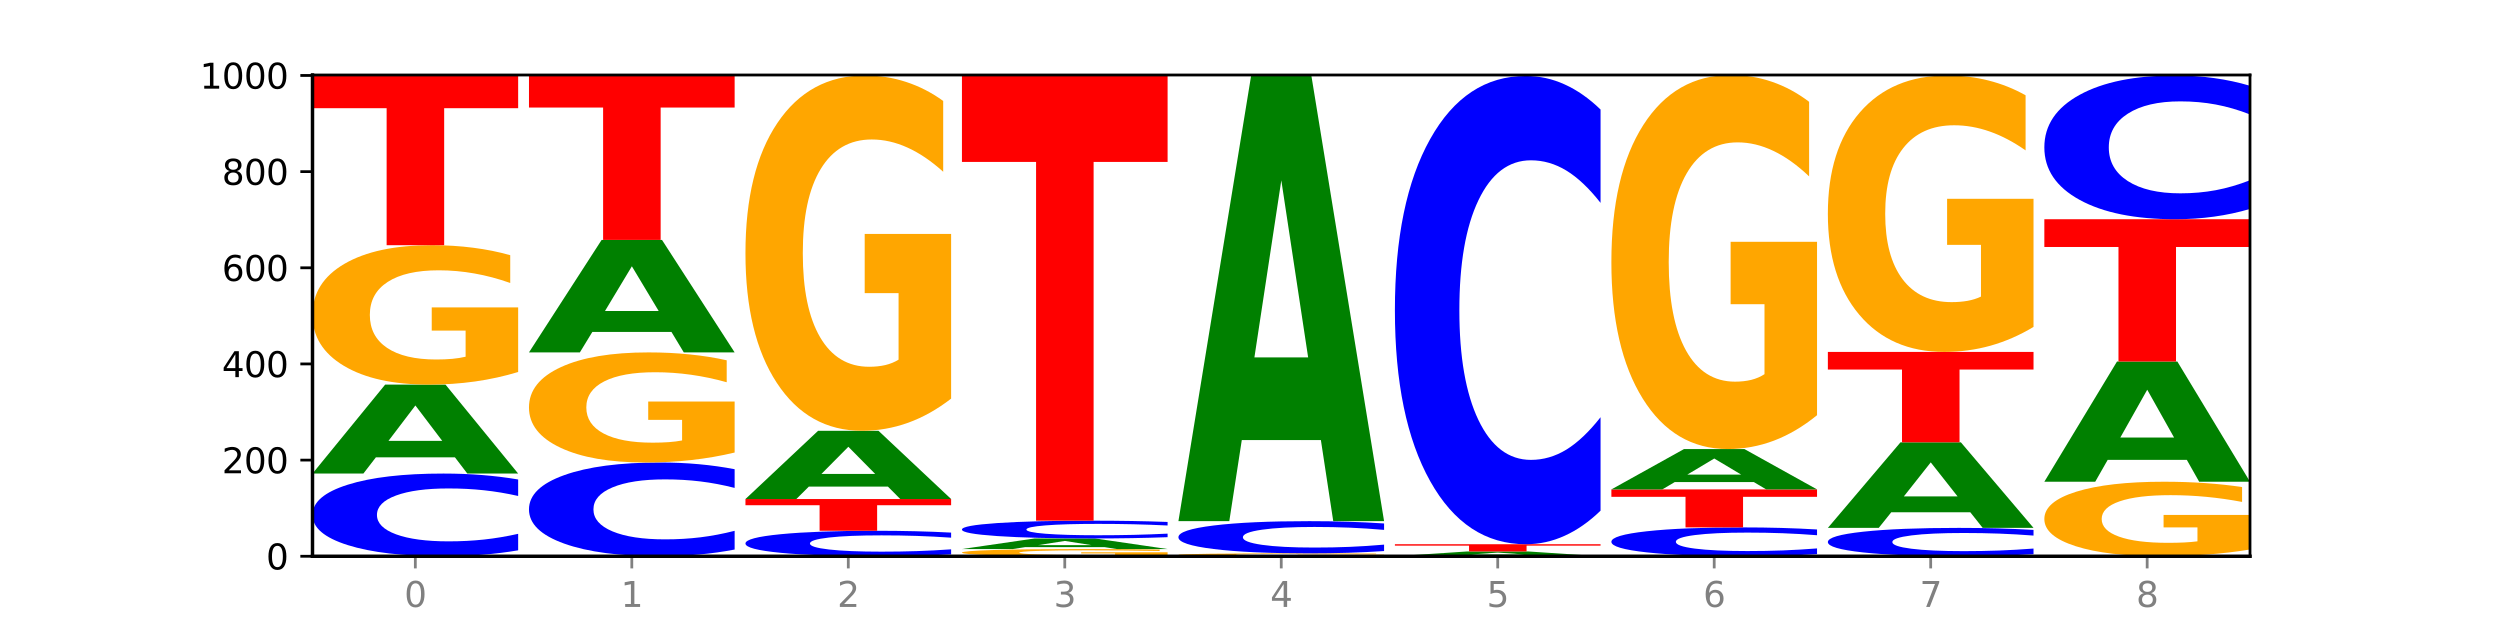 <?xml version="1.0" encoding="utf-8" standalone="no"?>
<!DOCTYPE svg PUBLIC "-//W3C//DTD SVG 1.1//EN"
  "http://www.w3.org/Graphics/SVG/1.1/DTD/svg11.dtd">
<svg xmlns:xlink="http://www.w3.org/1999/xlink" width="720pt" height="180pt" viewBox="0 0 720 180" xmlns="http://www.w3.org/2000/svg" version="1.1">
 <defs>
  <style type="text/css">*{stroke-linejoin: round; stroke-linecap: butt}</style>
 </defs>
 <g id="figure_1">
  <g id="patch_1">
   <path d="M 0 180 
L 720 180 
L 720 0 
L 0 0 
z
" style="fill: #ffffff"/>
  </g>
  <g id="axes_1">
   <g id="patch_2">
    <path d="M 90 160.2 
L 648 160.2 
L 648 21.6 
L 90 21.6 
z
" style="fill: #ffffff"/>
   </g>
   <g id="line2d_1">
    <path d="M 90 160.2 
L 648 160.2 
" clip-path="url(#p62d9478128)" style="fill: none; stroke: #000000; stroke-width: 0.5; stroke-linecap: square"/>
   </g>
   <g id="patch_3">
    <path d="M 149.229 158.493 
Q 144.275 159.339 138.917 159.767 
Q 133.56 160.2 127.725 160.2 
Q 110.325 160.2 100.163 156.992 
Q 90 153.785 90 148.3 
Q 90 142.795 100.163 139.592 
Q 110.325 136.385 127.725 136.385 
Q 133.56 136.385 138.917 136.818 
Q 144.275 137.246 149.229 138.092 
L 149.229 142.839 
Q 144.23 141.717 139.38 141.196 
Q 134.53 140.674 129.173 140.674 
Q 119.562 140.674 114.056 142.706 
Q 108.564 144.733 108.564 148.3 
Q 108.564 151.852 114.056 153.883 
Q 119.562 155.91 129.173 155.91 
Q 134.53 155.91 139.38 155.389 
Q 144.23 154.862 149.229 153.741 
L 149.229 158.493 
z
" clip-path="url(#p62d9478128)" style="fill: #0000ff"/>
   </g>
   <g id="patch_4">
    <path d="M 131.028 131.718 
L 108.249 131.718 
L 104.653 136.385 
L 90 136.385 
L 110.926 110.769 
L 128.303 110.769 
L 149.229 136.385 
L 134.588 136.385 
L 131.028 131.718 
z
M 111.882 126.964 
L 127.359 126.964 
L 119.633 116.775 
L 111.882 126.964 
z
" clip-path="url(#p62d9478128)" style="fill: #008000"/>
   </g>
   <g id="patch_5">
    <path d="M 149.229 107.136 
Q 143.256 108.953 136.831 109.865 
Q 130.406 110.769 123.557 110.769 
Q 108.079 110.769 99.04 105.361 
Q 90 99.953 90 90.705 
Q 90 81.349 99.199 75.982 
Q 108.411 70.615 124.433 70.615 
Q 130.605 70.615 136.26 71.345 
Q 141.928 72.067 146.946 73.494 
L 146.946 81.498 
Q 141.769 79.665 136.645 78.761 
Q 131.521 77.848 126.371 77.848 
Q 116.84 77.848 111.677 81.183 
Q 106.513 84.509 106.513 90.705 
Q 106.513 96.843 111.491 100.194 
Q 116.469 103.536 125.628 103.536 
Q 128.123 103.536 130.26 103.346 
Q 132.397 103.147 134.097 102.732 
L 134.097 95.217 
L 124.34 95.217 
L 124.34 88.523 
L 149.229 88.523 
L 149.229 107.136 
z
" clip-path="url(#p62d9478128)" style="fill: #ffa600"/>
   </g>
   <g id="patch_6">
    <path d="M 90 21.6 
L 149.229 21.6 
L 149.229 31.159 
L 127.92 31.159 
L 127.92 70.615 
L 111.35 70.615 
L 111.35 31.159 
L 90 31.159 
L 90 21.6 
z
" clip-path="url(#p62d9478128)" style="fill: #ff0000"/>
   </g>
   <g id="patch_7">
    <path d="M 211.575 158.265 
Q 206.621 159.224 201.264 159.709 
Q 195.906 160.2 190.071 160.2 
Q 172.671 160.2 162.509 156.564 
Q 152.346 152.927 152.346 146.708 
Q 152.346 140.467 162.509 136.836 
Q 172.671 133.2 190.071 133.2 
Q 195.906 133.2 201.264 133.691 
Q 206.621 134.176 211.575 135.135 
L 211.575 140.517 
Q 206.576 139.246 201.726 138.655 
Q 196.876 138.063 191.519 138.063 
Q 181.909 138.063 176.402 140.367 
Q 170.91 142.665 170.91 146.708 
Q 170.91 150.735 176.402 153.039 
Q 181.909 155.337 191.519 155.337 
Q 196.876 155.337 201.726 154.745 
Q 206.576 154.149 211.575 152.877 
L 211.575 158.265 
z
" clip-path="url(#p62d9478128)" style="fill: #0000ff"/>
   </g>
   <g id="patch_8">
    <path d="M 211.575 130.331 
Q 205.602 131.766 199.177 132.486 
Q 192.753 133.2 185.903 133.2 
Q 170.426 133.2 161.386 128.93 
Q 152.346 124.659 152.346 117.356 
Q 152.346 109.968 161.545 105.73 
Q 170.758 101.492 186.779 101.492 
Q 192.952 101.492 198.607 102.069 
Q 204.275 102.639 209.292 103.765 
L 209.292 110.086 
Q 204.115 108.638 198.992 107.924 
Q 193.868 107.204 188.717 107.204 
Q 179.187 107.204 174.023 109.837 
Q 168.859 112.463 168.859 117.356 
Q 168.859 122.203 173.837 124.849 
Q 178.815 127.489 187.974 127.489 
Q 190.47 127.489 192.607 127.338 
Q 194.744 127.181 196.443 126.853 
L 196.443 120.919 
L 186.686 120.919 
L 186.686 115.633 
L 211.575 115.633 
L 211.575 130.331 
z
" clip-path="url(#p62d9478128)" style="fill: #ffa600"/>
   </g>
   <g id="patch_9">
    <path d="M 193.374 95.59 
L 170.596 95.59 
L 166.999 101.492 
L 152.346 101.492 
L 173.272 69.092 
L 190.65 69.092 
L 211.575 101.492 
L 196.935 101.492 
L 193.374 95.59 
z
M 174.229 89.577 
L 189.705 89.577 
L 181.979 76.689 
L 174.229 89.577 
z
" clip-path="url(#p62d9478128)" style="fill: #008000"/>
   </g>
   <g id="patch_10">
    <path d="M 152.346 21.738 
L 211.575 21.738 
L 211.575 30.974 
L 190.267 30.974 
L 190.267 69.092 
L 173.696 69.092 
L 173.696 30.974 
L 152.346 30.974 
L 152.346 21.738 
z
" clip-path="url(#p62d9478128)" style="fill: #ff0000"/>
   </g>
   <g id="patch_11">
    <path d="M 273.922 159.674 
Q 268.967 159.935 263.61 160.067 
Q 258.253 160.2 252.418 160.2 
Q 235.018 160.2 224.855 159.212 
Q 214.693 158.223 214.693 156.533 
Q 214.693 154.837 224.855 153.85 
Q 235.018 152.862 252.418 152.862 
Q 258.253 152.862 263.61 152.995 
Q 268.967 153.127 273.922 153.388 
L 273.922 154.85 
Q 268.923 154.505 264.073 154.344 
Q 259.223 154.183 253.865 154.183 
Q 244.255 154.183 238.748 154.809 
Q 233.257 155.434 233.257 156.533 
Q 233.257 157.628 238.748 158.254 
Q 244.255 158.878 253.865 158.878 
Q 259.223 158.878 264.073 158.717 
Q 268.923 158.555 273.922 158.21 
L 273.922 159.674 
z
" clip-path="url(#p62d9478128)" style="fill: #0000ff"/>
   </g>
   <g id="patch_12">
    <path d="M 214.693 143.723 
L 273.922 143.723 
L 273.922 145.505 
L 252.613 145.505 
L 252.613 152.862 
L 236.043 152.862 
L 236.043 145.505 
L 214.693 145.505 
L 214.693 143.723 
z
" clip-path="url(#p62d9478128)" style="fill: #ff0000"/>
   </g>
   <g id="patch_13">
    <path d="M 255.721 140.141 
L 232.942 140.141 
L 229.346 143.723 
L 214.693 143.723 
L 235.618 124.062 
L 252.996 124.062 
L 273.922 143.723 
L 259.281 143.723 
L 255.721 140.141 
z
M 236.575 136.492 
L 252.051 136.492 
L 244.325 128.671 
L 236.575 136.492 
z
" clip-path="url(#p62d9478128)" style="fill: #008000"/>
   </g>
   <g id="patch_14">
    <path d="M 273.922 114.804 
Q 267.948 119.433 261.524 121.758 
Q 255.099 124.062 248.25 124.062 
Q 232.772 124.062 223.732 110.28 
Q 214.693 96.499 214.693 72.932 
Q 214.693 49.089 223.892 35.414 
Q 233.104 21.738 249.126 21.738 
Q 255.298 21.738 260.953 23.598 
Q 266.621 25.437 271.639 29.073 
L 271.639 49.47 
Q 266.462 44.799 261.338 42.495 
Q 256.214 40.17 251.064 40.17 
Q 241.533 40.17 236.369 48.667 
Q 231.206 57.143 231.206 72.932 
Q 231.206 88.573 236.184 97.112 
Q 241.161 105.63 250.32 105.63 
Q 252.816 105.63 254.953 105.144 
Q 257.09 104.637 258.789 103.58 
L 258.789 84.43 
L 249.033 84.43 
L 249.033 67.373 
L 273.922 67.373 
L 273.922 114.804 
z
" clip-path="url(#p62d9478128)" style="fill: #ffa600"/>
   </g>
   <g id="patch_15">
    <path d="M 336.268 160.012 
Q 330.295 160.106 323.87 160.153 
Q 317.445 160.2 310.596 160.2 
Q 295.118 160.2 286.079 159.92 
Q 277.039 159.641 277.039 159.162 
Q 277.039 158.678 286.238 158.401 
Q 295.45 158.123 311.472 158.123 
Q 317.645 158.123 323.299 158.161 
Q 328.967 158.198 333.985 158.272 
L 333.985 158.686 
Q 328.808 158.591 323.684 158.544 
Q 318.561 158.497 313.41 158.497 
Q 303.879 158.497 298.716 158.67 
Q 293.552 158.842 293.552 159.162 
Q 293.552 159.48 298.53 159.653 
Q 303.508 159.826 312.667 159.826 
Q 315.162 159.826 317.299 159.816 
Q 319.437 159.806 321.136 159.784 
L 321.136 159.396 
L 311.379 159.396 
L 311.379 159.049 
L 336.268 159.049 
L 336.268 160.012 
z
" clip-path="url(#p62d9478128)" style="fill: #ffa600"/>
   </g>
   <g id="patch_16">
    <path d="M 318.067 157.568 
L 295.289 157.568 
L 291.692 158.123 
L 277.039 158.123 
L 297.965 155.077 
L 315.342 155.077 
L 336.268 158.123 
L 321.627 158.123 
L 318.067 157.568 
z
M 298.922 157.003 
L 314.398 157.003 
L 306.672 155.791 
L 298.922 157.003 
z
" clip-path="url(#p62d9478128)" style="fill: #008000"/>
   </g>
   <g id="patch_17">
    <path d="M 336.268 154.71 
Q 331.314 154.892 325.956 154.984 
Q 320.599 155.077 314.764 155.077 
Q 297.364 155.077 287.202 154.387 
Q 277.039 153.697 277.039 152.517 
Q 277.039 151.333 287.202 150.644 
Q 297.364 149.954 314.764 149.954 
Q 320.599 149.954 325.956 150.047 
Q 331.314 150.139 336.268 150.321 
L 336.268 151.342 
Q 331.269 151.101 326.419 150.989 
Q 321.569 150.877 316.212 150.877 
Q 306.601 150.877 301.095 151.314 
Q 295.603 151.75 295.603 152.517 
Q 295.603 153.281 301.095 153.718 
Q 306.601 154.154 316.212 154.154 
Q 321.569 154.154 326.419 154.042 
Q 331.269 153.929 336.268 153.687 
L 336.268 154.71 
z
" clip-path="url(#p62d9478128)" style="fill: #0000ff"/>
   </g>
   <g id="patch_18">
    <path d="M 277.039 21.6 
L 336.268 21.6 
L 336.268 46.633 
L 314.959 46.633 
L 314.959 149.954 
L 298.389 149.954 
L 298.389 46.633 
L 277.039 46.633 
L 277.039 21.6 
z
" clip-path="url(#p62d9478128)" style="fill: #ff0000"/>
   </g>
   <g id="patch_19">
    <path d="M 398.615 160.125 
Q 392.641 160.162 386.217 160.181 
Q 379.792 160.2 372.942 160.2 
Q 357.465 160.2 348.425 160.088 
Q 339.385 159.976 339.385 159.785 
Q 339.385 159.591 348.584 159.48 
Q 357.797 159.369 373.818 159.369 
Q 379.991 159.369 385.646 159.384 
Q 391.314 159.399 396.331 159.429 
L 396.331 159.594 
Q 391.154 159.556 386.031 159.538 
Q 380.907 159.519 375.757 159.519 
Q 366.226 159.519 361.062 159.588 
Q 355.898 159.657 355.898 159.785 
Q 355.898 159.912 360.876 159.981 
Q 365.854 160.05 375.013 160.05 
Q 377.509 160.05 379.646 160.046 
Q 381.783 160.042 383.482 160.034 
L 383.482 159.878 
L 373.726 159.878 
L 373.726 159.74 
L 398.615 159.74 
L 398.615 160.125 
z
" clip-path="url(#p62d9478128)" style="fill: #ffa600"/>
   </g>
   <g id="patch_20">
    <path d="M 398.615 158.704 
Q 393.66 159.034 388.303 159.201 
Q 382.945 159.369 377.111 159.369 
Q 359.71 159.369 349.548 158.12 
Q 339.385 156.87 339.385 154.734 
Q 339.385 152.589 349.548 151.342 
Q 359.71 150.092 377.111 150.092 
Q 382.945 150.092 388.303 150.261 
Q 393.66 150.428 398.615 150.757 
L 398.615 152.607 
Q 393.615 152.17 388.765 151.966 
Q 383.915 151.763 378.558 151.763 
Q 368.948 151.763 363.441 152.555 
Q 357.95 153.344 357.95 154.734 
Q 357.95 156.117 363.441 156.909 
Q 368.948 157.698 378.558 157.698 
Q 383.915 157.698 388.765 157.495 
Q 393.615 157.29 398.615 156.853 
L 398.615 158.704 
z
" clip-path="url(#p62d9478128)" style="fill: #0000ff"/>
   </g>
   <g id="patch_21">
    <path d="M 380.413 126.735 
L 357.635 126.735 
L 354.038 150.092 
L 339.385 150.092 
L 360.311 21.877 
L 377.689 21.877 
L 398.615 150.092 
L 383.974 150.092 
L 380.413 126.735 
z
M 361.268 102.939 
L 376.744 102.939 
L 369.018 51.939 
L 361.268 102.939 
z
" clip-path="url(#p62d9478128)" style="fill: #008000"/>
   </g>
   <g id="patch_22">
    <path d="M 442.76 159.948 
L 419.981 159.948 
L 416.385 160.2 
L 401.732 160.2 
L 422.658 158.815 
L 440.035 158.815 
L 460.961 160.2 
L 446.32 160.2 
L 442.76 159.948 
z
M 423.614 159.691 
L 439.091 159.691 
L 431.365 159.14 
L 423.614 159.691 
z
" clip-path="url(#p62d9478128)" style="fill: #008000"/>
   </g>
   <g id="patch_23">
    <path d="M 401.732 156.738 
L 460.961 156.738 
L 460.961 157.144 
L 439.652 157.144 
L 439.652 158.815 
L 423.082 158.815 
L 423.082 157.144 
L 401.732 157.144 
L 401.732 156.738 
z
" clip-path="url(#p62d9478128)" style="fill: #ff0000"/>
   </g>
   <g id="patch_24">
    <path d="M 460.961 147.072 
Q 456.006 151.863 450.649 154.287 
Q 445.292 156.738 439.457 156.738 
Q 422.057 156.738 411.894 138.575 
Q 401.732 120.411 401.732 89.349 
Q 401.732 58.176 411.894 40.04 
Q 422.057 21.877 439.457 21.877 
Q 445.292 21.877 450.649 24.328 
Q 456.006 26.752 460.961 31.544 
L 460.961 58.427 
Q 455.962 52.075 451.112 49.122 
Q 446.262 46.169 440.904 46.169 
Q 431.294 46.169 425.788 57.675 
Q 420.296 69.152 420.296 89.349 
Q 420.296 109.463 425.788 120.969 
Q 431.294 132.446 440.904 132.446 
Q 446.262 132.446 451.112 129.493 
Q 455.962 126.512 460.961 120.161 
L 460.961 147.072 
z
" clip-path="url(#p62d9478128)" style="fill: #0000ff"/>
   </g>
   <g id="patch_25">
    <path d="M 523.307 159.605 
Q 518.353 159.9 512.996 160.049 
Q 507.638 160.2 501.803 160.2 
Q 484.403 160.2 474.241 159.081 
Q 464.078 157.962 464.078 156.049 
Q 464.078 154.128 474.241 153.011 
Q 484.403 151.892 501.803 151.892 
Q 507.638 151.892 512.996 152.043 
Q 518.353 152.193 523.307 152.488 
L 523.307 154.144 
Q 518.308 153.753 513.458 153.571 
Q 508.608 153.389 503.251 153.389 
Q 493.641 153.389 488.134 154.098 
Q 482.642 154.805 482.642 156.049 
Q 482.642 157.288 488.134 157.997 
Q 493.641 158.704 503.251 158.704 
Q 508.608 158.704 513.458 158.522 
Q 518.308 158.338 523.307 157.947 
L 523.307 159.605 
z
" clip-path="url(#p62d9478128)" style="fill: #0000ff"/>
   </g>
   <g id="patch_26">
    <path d="M 464.078 140.954 
L 523.307 140.954 
L 523.307 143.087 
L 501.999 143.087 
L 501.999 151.892 
L 485.428 151.892 
L 485.428 143.087 
L 464.078 143.087 
L 464.078 140.954 
z
" clip-path="url(#p62d9478128)" style="fill: #ff0000"/>
   </g>
   <g id="patch_27">
    <path d="M 505.106 138.835 
L 482.328 138.835 
L 478.731 140.954 
L 464.078 140.954 
L 485.004 129.323 
L 502.382 129.323 
L 523.307 140.954 
L 508.667 140.954 
L 505.106 138.835 
z
M 485.961 136.676 
L 501.437 136.676 
L 493.711 132.05 
L 485.961 136.676 
z
" clip-path="url(#p62d9478128)" style="fill: #008000"/>
   </g>
   <g id="patch_28">
    <path d="M 523.307 119.577 
Q 517.334 124.45 510.909 126.898 
Q 504.485 129.323 497.635 129.323 
Q 482.158 129.323 473.118 114.815 
Q 464.078 100.306 464.078 75.495 
Q 464.078 50.394 473.277 35.997 
Q 482.489 21.6 498.511 21.6 
Q 504.684 21.6 510.338 23.558 
Q 516.007 25.494 521.024 29.322 
L 521.024 50.795 
Q 515.847 45.877 510.723 43.452 
Q 505.6 41.004 500.449 41.004 
Q 490.918 41.004 485.755 49.949 
Q 480.591 58.872 480.591 75.495 
Q 480.591 91.962 485.569 100.951 
Q 490.547 109.919 499.706 109.919 
Q 502.201 109.919 504.339 109.407 
Q 506.476 108.873 508.175 107.761 
L 508.175 87.6 
L 498.418 87.6 
L 498.418 69.643 
L 523.307 69.643 
L 523.307 119.577 
z
" clip-path="url(#p62d9478128)" style="fill: #ffa600"/>
   </g>
   <g id="patch_29">
    <path d="M 585.654 159.614 
Q 580.699 159.905 575.342 160.051 
Q 569.985 160.2 564.15 160.2 
Q 546.75 160.2 536.587 159.1 
Q 526.425 157.999 526.425 156.118 
Q 526.425 154.23 536.587 153.131 
Q 546.75 152.031 564.15 152.031 
Q 569.985 152.031 575.342 152.179 
Q 580.699 152.326 585.654 152.616 
L 585.654 154.245 
Q 580.654 153.86 575.805 153.681 
Q 570.955 153.502 565.597 153.502 
Q 555.987 153.502 550.48 154.199 
Q 544.989 154.894 544.989 156.118 
Q 544.989 157.336 550.48 158.033 
Q 555.987 158.728 565.597 158.728 
Q 570.955 158.728 575.805 158.55 
Q 580.654 158.369 585.654 157.984 
L 585.654 159.614 
z
" clip-path="url(#p62d9478128)" style="fill: #0000ff"/>
   </g>
   <g id="patch_30">
    <path d="M 567.453 147.541 
L 544.674 147.541 
L 541.077 152.031 
L 526.425 152.031 
L 547.35 127.385 
L 564.728 127.385 
L 585.654 152.031 
L 571.013 152.031 
L 567.453 147.541 
z
M 548.307 142.967 
L 563.783 142.967 
L 556.057 133.163 
L 548.307 142.967 
z
" clip-path="url(#p62d9478128)" style="fill: #008000"/>
   </g>
   <g id="patch_31">
    <path d="M 526.425 101.354 
L 585.654 101.354 
L 585.654 106.431 
L 564.345 106.431 
L 564.345 127.385 
L 547.775 127.385 
L 547.775 106.431 
L 526.425 106.431 
L 526.425 101.354 
z
" clip-path="url(#p62d9478128)" style="fill: #ff0000"/>
   </g>
   <g id="patch_32">
    <path d="M 585.654 94.15 
Q 579.68 97.752 573.256 99.561 
Q 566.831 101.354 559.982 101.354 
Q 544.504 101.354 535.464 90.631 
Q 526.425 79.908 526.425 61.571 
Q 526.425 43.02 535.624 32.379 
Q 544.836 21.738 560.858 21.738 
Q 567.03 21.738 572.685 23.186 
Q 578.353 24.617 583.37 27.445 
L 583.37 43.316 
Q 578.194 39.681 573.07 37.888 
Q 567.946 36.079 562.796 36.079 
Q 553.265 36.079 548.101 42.691 
Q 542.938 49.286 542.938 61.571 
Q 542.938 73.741 547.915 80.385 
Q 552.893 87.013 562.052 87.013 
Q 564.548 87.013 566.685 86.635 
Q 568.822 86.24 570.521 85.418 
L 570.521 70.517 
L 560.765 70.517 
L 560.765 57.246 
L 585.654 57.246 
L 585.654 94.15 
z
" clip-path="url(#p62d9478128)" style="fill: #ffa600"/>
   </g>
   <g id="patch_33">
    <path d="M 648 158.258 
Q 642.027 159.229 635.602 159.717 
Q 629.177 160.2 622.328 160.2 
Q 606.85 160.2 597.811 157.309 
Q 588.771 154.419 588.771 149.476 
Q 588.771 144.475 597.97 141.607 
Q 607.182 138.738 623.204 138.738 
Q 629.376 138.738 635.031 139.129 
Q 640.699 139.514 645.717 140.277 
L 645.717 144.555 
Q 640.54 143.575 635.416 143.092 
Q 630.292 142.604 625.142 142.604 
Q 615.611 142.604 610.448 144.386 
Q 605.284 146.164 605.284 149.476 
Q 605.284 152.757 610.262 154.548 
Q 615.24 156.334 624.399 156.334 
Q 626.894 156.334 629.031 156.232 
Q 631.168 156.126 632.868 155.904 
L 632.868 151.888 
L 623.111 151.888 
L 623.111 148.31 
L 648 148.31 
L 648 158.258 
z
" clip-path="url(#p62d9478128)" style="fill: #ffa600"/>
   </g>
   <g id="patch_34">
    <path d="M 629.799 132.433 
L 607.02 132.433 
L 603.424 138.738 
L 588.771 138.738 
L 609.697 104.123 
L 627.074 104.123 
L 648 138.738 
L 633.359 138.738 
L 629.799 132.433 
z
M 610.653 126.008 
L 626.13 126.008 
L 618.404 112.239 
L 610.653 126.008 
z
" clip-path="url(#p62d9478128)" style="fill: #008000"/>
   </g>
   <g id="patch_35">
    <path d="M 588.771 63.138 
L 648 63.138 
L 648 71.132 
L 626.691 71.132 
L 626.691 104.123 
L 610.121 104.123 
L 610.121 71.132 
L 588.771 71.132 
L 588.771 63.138 
z
" clip-path="url(#p62d9478128)" style="fill: #ff0000"/>
   </g>
   <g id="patch_36">
    <path d="M 648 60.171 
Q 643.046 61.642 637.688 62.386 
Q 632.331 63.138 626.496 63.138 
Q 609.096 63.138 598.933 57.563 
Q 588.771 51.987 588.771 42.451 
Q 588.771 32.882 598.933 27.314 
Q 609.096 21.738 626.496 21.738 
Q 632.331 21.738 637.688 22.491 
Q 643.046 23.235 648 24.706 
L 648 32.959 
Q 643.001 31.009 638.151 30.102 
Q 633.301 29.196 627.944 29.196 
Q 618.333 29.196 612.827 32.728 
Q 607.335 36.251 607.335 42.451 
Q 607.335 48.626 612.827 52.158 
Q 618.333 55.681 627.944 55.681 
Q 633.301 55.681 638.151 54.775 
Q 643.001 53.86 648 51.91 
L 648 60.171 
z
" clip-path="url(#p62d9478128)" style="fill: #0000ff"/>
   </g>
   <g id="matplotlib.axis_1">
    <g id="xtick_1">
     <g id="line2d_2">
      <defs>
       <path id="mc7ab08ef56" d="M 0 0 
L 0 3.5 
" style="stroke: #808080; stroke-width: 0.8"/>
      </defs>
      <g>
       <use xlink:href="#mc7ab08ef56" x="119.615" y="160.2" style="fill: #808080; stroke: #808080; stroke-width: 0.8"/>
      </g>
     </g>
     <g id="text_1">
      <!-- 0 -->
      <g style="fill: #808080" transform="translate(116.433 174.798) scale(0.1 -0.1)">
       <defs>
        <path id="DejaVuSans-30" d="M 2034 4250 
Q 1547 4250 1301 3770 
Q 1056 3291 1056 2328 
Q 1056 1369 1301 889 
Q 1547 409 2034 409 
Q 2525 409 2770 889 
Q 3016 1369 3016 2328 
Q 3016 3291 2770 3770 
Q 2525 4250 2034 4250 
z
M 2034 4750 
Q 2819 4750 3233 4129 
Q 3647 3509 3647 2328 
Q 3647 1150 3233 529 
Q 2819 -91 2034 -91 
Q 1250 -91 836 529 
Q 422 1150 422 2328 
Q 422 3509 836 4129 
Q 1250 4750 2034 4750 
z
" transform="scale(0.016)"/>
       </defs>
       <use xlink:href="#DejaVuSans-30"/>
      </g>
     </g>
    </g>
    <g id="xtick_2">
     <g id="line2d_3">
      <g>
       <use xlink:href="#mc7ab08ef56" x="181.961" y="160.2" style="fill: #808080; stroke: #808080; stroke-width: 0.8"/>
      </g>
     </g>
     <g id="text_2">
      <!-- 1 -->
      <g style="fill: #808080" transform="translate(178.78 174.798) scale(0.1 -0.1)">
       <defs>
        <path id="DejaVuSans-31" d="M 794 531 
L 1825 531 
L 1825 4091 
L 703 3866 
L 703 4441 
L 1819 4666 
L 2450 4666 
L 2450 531 
L 3481 531 
L 3481 0 
L 794 0 
L 794 531 
z
" transform="scale(0.016)"/>
       </defs>
       <use xlink:href="#DejaVuSans-31"/>
      </g>
     </g>
    </g>
    <g id="xtick_3">
     <g id="line2d_4">
      <g>
       <use xlink:href="#mc7ab08ef56" x="244.307" y="160.2" style="fill: #808080; stroke: #808080; stroke-width: 0.8"/>
      </g>
     </g>
     <g id="text_3">
      <!-- 2 -->
      <g style="fill: #808080" transform="translate(241.126 174.798) scale(0.1 -0.1)">
       <defs>
        <path id="DejaVuSans-32" d="M 1228 531 
L 3431 531 
L 3431 0 
L 469 0 
L 469 531 
Q 828 903 1448 1529 
Q 2069 2156 2228 2338 
Q 2531 2678 2651 2914 
Q 2772 3150 2772 3378 
Q 2772 3750 2511 3984 
Q 2250 4219 1831 4219 
Q 1534 4219 1204 4116 
Q 875 4013 500 3803 
L 500 4441 
Q 881 4594 1212 4672 
Q 1544 4750 1819 4750 
Q 2544 4750 2975 4387 
Q 3406 4025 3406 3419 
Q 3406 3131 3298 2873 
Q 3191 2616 2906 2266 
Q 2828 2175 2409 1742 
Q 1991 1309 1228 531 
z
" transform="scale(0.016)"/>
       </defs>
       <use xlink:href="#DejaVuSans-32"/>
      </g>
     </g>
    </g>
    <g id="xtick_4">
     <g id="line2d_5">
      <g>
       <use xlink:href="#mc7ab08ef56" x="306.654" y="160.2" style="fill: #808080; stroke: #808080; stroke-width: 0.8"/>
      </g>
     </g>
     <g id="text_4">
      <!-- 3 -->
      <g style="fill: #808080" transform="translate(303.472 174.798) scale(0.1 -0.1)">
       <defs>
        <path id="DejaVuSans-33" d="M 2597 2516 
Q 3050 2419 3304 2112 
Q 3559 1806 3559 1356 
Q 3559 666 3084 287 
Q 2609 -91 1734 -91 
Q 1441 -91 1130 -33 
Q 819 25 488 141 
L 488 750 
Q 750 597 1062 519 
Q 1375 441 1716 441 
Q 2309 441 2620 675 
Q 2931 909 2931 1356 
Q 2931 1769 2642 2001 
Q 2353 2234 1838 2234 
L 1294 2234 
L 1294 2753 
L 1863 2753 
Q 2328 2753 2575 2939 
Q 2822 3125 2822 3475 
Q 2822 3834 2567 4026 
Q 2313 4219 1838 4219 
Q 1578 4219 1281 4162 
Q 984 4106 628 3988 
L 628 4550 
Q 988 4650 1302 4700 
Q 1616 4750 1894 4750 
Q 2613 4750 3031 4423 
Q 3450 4097 3450 3541 
Q 3450 3153 3228 2886 
Q 3006 2619 2597 2516 
z
" transform="scale(0.016)"/>
       </defs>
       <use xlink:href="#DejaVuSans-33"/>
      </g>
     </g>
    </g>
    <g id="xtick_5">
     <g id="line2d_6">
      <g>
       <use xlink:href="#mc7ab08ef56" x="369" y="160.2" style="fill: #808080; stroke: #808080; stroke-width: 0.8"/>
      </g>
     </g>
     <g id="text_5">
      <!-- 4 -->
      <g style="fill: #808080" transform="translate(365.819 174.798) scale(0.1 -0.1)">
       <defs>
        <path id="DejaVuSans-34" d="M 2419 4116 
L 825 1625 
L 2419 1625 
L 2419 4116 
z
M 2253 4666 
L 3047 4666 
L 3047 1625 
L 3713 1625 
L 3713 1100 
L 3047 1100 
L 3047 0 
L 2419 0 
L 2419 1100 
L 313 1100 
L 313 1709 
L 2253 4666 
z
" transform="scale(0.016)"/>
       </defs>
       <use xlink:href="#DejaVuSans-34"/>
      </g>
     </g>
    </g>
    <g id="xtick_6">
     <g id="line2d_7">
      <g>
       <use xlink:href="#mc7ab08ef56" x="431.346" y="160.2" style="fill: #808080; stroke: #808080; stroke-width: 0.8"/>
      </g>
     </g>
     <g id="text_6">
      <!-- 5 -->
      <g style="fill: #808080" transform="translate(428.165 174.798) scale(0.1 -0.1)">
       <defs>
        <path id="DejaVuSans-35" d="M 691 4666 
L 3169 4666 
L 3169 4134 
L 1269 4134 
L 1269 2991 
Q 1406 3038 1543 3061 
Q 1681 3084 1819 3084 
Q 2600 3084 3056 2656 
Q 3513 2228 3513 1497 
Q 3513 744 3044 326 
Q 2575 -91 1722 -91 
Q 1428 -91 1123 -41 
Q 819 9 494 109 
L 494 744 
Q 775 591 1075 516 
Q 1375 441 1709 441 
Q 2250 441 2565 725 
Q 2881 1009 2881 1497 
Q 2881 1984 2565 2268 
Q 2250 2553 1709 2553 
Q 1456 2553 1204 2497 
Q 953 2441 691 2322 
L 691 4666 
z
" transform="scale(0.016)"/>
       </defs>
       <use xlink:href="#DejaVuSans-35"/>
      </g>
     </g>
    </g>
    <g id="xtick_7">
     <g id="line2d_8">
      <g>
       <use xlink:href="#mc7ab08ef56" x="493.693" y="160.2" style="fill: #808080; stroke: #808080; stroke-width: 0.8"/>
      </g>
     </g>
     <g id="text_7">
      <!-- 6 -->
      <g style="fill: #808080" transform="translate(490.511 174.798) scale(0.1 -0.1)">
       <defs>
        <path id="DejaVuSans-36" d="M 2113 2584 
Q 1688 2584 1439 2293 
Q 1191 2003 1191 1497 
Q 1191 994 1439 701 
Q 1688 409 2113 409 
Q 2538 409 2786 701 
Q 3034 994 3034 1497 
Q 3034 2003 2786 2293 
Q 2538 2584 2113 2584 
z
M 3366 4563 
L 3366 3988 
Q 3128 4100 2886 4159 
Q 2644 4219 2406 4219 
Q 1781 4219 1451 3797 
Q 1122 3375 1075 2522 
Q 1259 2794 1537 2939 
Q 1816 3084 2150 3084 
Q 2853 3084 3261 2657 
Q 3669 2231 3669 1497 
Q 3669 778 3244 343 
Q 2819 -91 2113 -91 
Q 1303 -91 875 529 
Q 447 1150 447 2328 
Q 447 3434 972 4092 
Q 1497 4750 2381 4750 
Q 2619 4750 2861 4703 
Q 3103 4656 3366 4563 
z
" transform="scale(0.016)"/>
       </defs>
       <use xlink:href="#DejaVuSans-36"/>
      </g>
     </g>
    </g>
    <g id="xtick_8">
     <g id="line2d_9">
      <g>
       <use xlink:href="#mc7ab08ef56" x="556.039" y="160.2" style="fill: #808080; stroke: #808080; stroke-width: 0.8"/>
      </g>
     </g>
     <g id="text_8">
      <!-- 7 -->
      <g style="fill: #808080" transform="translate(552.858 174.798) scale(0.1 -0.1)">
       <defs>
        <path id="DejaVuSans-37" d="M 525 4666 
L 3525 4666 
L 3525 4397 
L 1831 0 
L 1172 0 
L 2766 4134 
L 525 4134 
L 525 4666 
z
" transform="scale(0.016)"/>
       </defs>
       <use xlink:href="#DejaVuSans-37"/>
      </g>
     </g>
    </g>
    <g id="xtick_9">
     <g id="line2d_10">
      <g>
       <use xlink:href="#mc7ab08ef56" x="618.385" y="160.2" style="fill: #808080; stroke: #808080; stroke-width: 0.8"/>
      </g>
     </g>
     <g id="text_9">
      <!-- 8 -->
      <g style="fill: #808080" transform="translate(615.204 174.798) scale(0.1 -0.1)">
       <defs>
        <path id="DejaVuSans-38" d="M 2034 2216 
Q 1584 2216 1326 1975 
Q 1069 1734 1069 1313 
Q 1069 891 1326 650 
Q 1584 409 2034 409 
Q 2484 409 2743 651 
Q 3003 894 3003 1313 
Q 3003 1734 2745 1975 
Q 2488 2216 2034 2216 
z
M 1403 2484 
Q 997 2584 770 2862 
Q 544 3141 544 3541 
Q 544 4100 942 4425 
Q 1341 4750 2034 4750 
Q 2731 4750 3128 4425 
Q 3525 4100 3525 3541 
Q 3525 3141 3298 2862 
Q 3072 2584 2669 2484 
Q 3125 2378 3379 2068 
Q 3634 1759 3634 1313 
Q 3634 634 3220 271 
Q 2806 -91 2034 -91 
Q 1263 -91 848 271 
Q 434 634 434 1313 
Q 434 1759 690 2068 
Q 947 2378 1403 2484 
z
M 1172 3481 
Q 1172 3119 1398 2916 
Q 1625 2713 2034 2713 
Q 2441 2713 2670 2916 
Q 2900 3119 2900 3481 
Q 2900 3844 2670 4047 
Q 2441 4250 2034 4250 
Q 1625 4250 1398 4047 
Q 1172 3844 1172 3481 
z
" transform="scale(0.016)"/>
       </defs>
       <use xlink:href="#DejaVuSans-38"/>
      </g>
     </g>
    </g>
   </g>
   <g id="matplotlib.axis_2">
    <g id="ytick_1">
     <g id="line2d_11">
      <defs>
       <path id="m72f8237ffc" d="M 0 0 
L -3.5 0 
" style="stroke: #000000; stroke-width: 0.8"/>
      </defs>
      <g>
       <use xlink:href="#m72f8237ffc" x="90" y="160.2" style="stroke: #000000; stroke-width: 0.8"/>
      </g>
     </g>
     <g id="text_10">
      <!-- 0 -->
      <g transform="translate(76.638 163.999) scale(0.1 -0.1)">
       <use xlink:href="#DejaVuSans-30"/>
      </g>
     </g>
    </g>
    <g id="ytick_2">
     <g id="line2d_12">
      <g>
       <use xlink:href="#m72f8237ffc" x="90" y="132.508" style="stroke: #000000; stroke-width: 0.8"/>
      </g>
     </g>
     <g id="text_11">
      <!-- 200 -->
      <g transform="translate(63.913 136.307) scale(0.1 -0.1)">
       <use xlink:href="#DejaVuSans-32"/>
       <use xlink:href="#DejaVuSans-30" x="63.623"/>
       <use xlink:href="#DejaVuSans-30" x="127.246"/>
      </g>
     </g>
    </g>
    <g id="ytick_3">
     <g id="line2d_13">
      <g>
       <use xlink:href="#m72f8237ffc" x="90" y="104.815" style="stroke: #000000; stroke-width: 0.8"/>
      </g>
     </g>
     <g id="text_12">
      <!-- 400 -->
      <g transform="translate(63.913 108.615) scale(0.1 -0.1)">
       <use xlink:href="#DejaVuSans-34"/>
       <use xlink:href="#DejaVuSans-30" x="63.623"/>
       <use xlink:href="#DejaVuSans-30" x="127.246"/>
      </g>
     </g>
    </g>
    <g id="ytick_4">
     <g id="line2d_14">
      <g>
       <use xlink:href="#m72f8237ffc" x="90" y="77.123" style="stroke: #000000; stroke-width: 0.8"/>
      </g>
     </g>
     <g id="text_13">
      <!-- 600 -->
      <g transform="translate(63.913 80.922) scale(0.1 -0.1)">
       <use xlink:href="#DejaVuSans-36"/>
       <use xlink:href="#DejaVuSans-30" x="63.623"/>
       <use xlink:href="#DejaVuSans-30" x="127.246"/>
      </g>
     </g>
    </g>
    <g id="ytick_5">
     <g id="line2d_15">
      <g>
       <use xlink:href="#m72f8237ffc" x="90" y="49.431" style="stroke: #000000; stroke-width: 0.8"/>
      </g>
     </g>
     <g id="text_14">
      <!-- 800 -->
      <g transform="translate(63.913 53.23) scale(0.1 -0.1)">
       <use xlink:href="#DejaVuSans-38"/>
       <use xlink:href="#DejaVuSans-30" x="63.623"/>
       <use xlink:href="#DejaVuSans-30" x="127.246"/>
      </g>
     </g>
    </g>
    <g id="ytick_6">
     <g id="line2d_16">
      <g>
       <use xlink:href="#m72f8237ffc" x="90" y="21.738" style="stroke: #000000; stroke-width: 0.8"/>
      </g>
     </g>
     <g id="text_15">
      <!-- 1000 -->
      <g transform="translate(57.55 25.538) scale(0.1 -0.1)">
       <use xlink:href="#DejaVuSans-31"/>
       <use xlink:href="#DejaVuSans-30" x="63.623"/>
       <use xlink:href="#DejaVuSans-30" x="127.246"/>
       <use xlink:href="#DejaVuSans-30" x="190.869"/>
      </g>
     </g>
    </g>
   </g>
   <g id="patch_37">
    <path d="M 90 160.2 
L 90 21.6 
" style="fill: none; stroke: #000000; stroke-linejoin: miter; stroke-linecap: square"/>
   </g>
   <g id="patch_38">
    <path d="M 648 160.2 
L 648 21.6 
" style="fill: none; stroke: #000000; stroke-width: 0.8; stroke-linejoin: miter; stroke-linecap: square"/>
   </g>
   <g id="patch_39">
    <path d="M 90 160.2 
L 648 160.2 
" style="fill: none; stroke: #000000; stroke-linejoin: miter; stroke-linecap: square"/>
   </g>
   <g id="patch_40">
    <path d="M 90 21.6 
L 648 21.6 
" style="fill: none; stroke: #000000; stroke-width: 0.8; stroke-linejoin: miter; stroke-linecap: square"/>
   </g>
  </g>
 </g>
 <defs>
  <clipPath id="p62d9478128">
   <rect x="90" y="21.6" width="558" height="138.6"/>
  </clipPath>
 </defs>
</svg>
